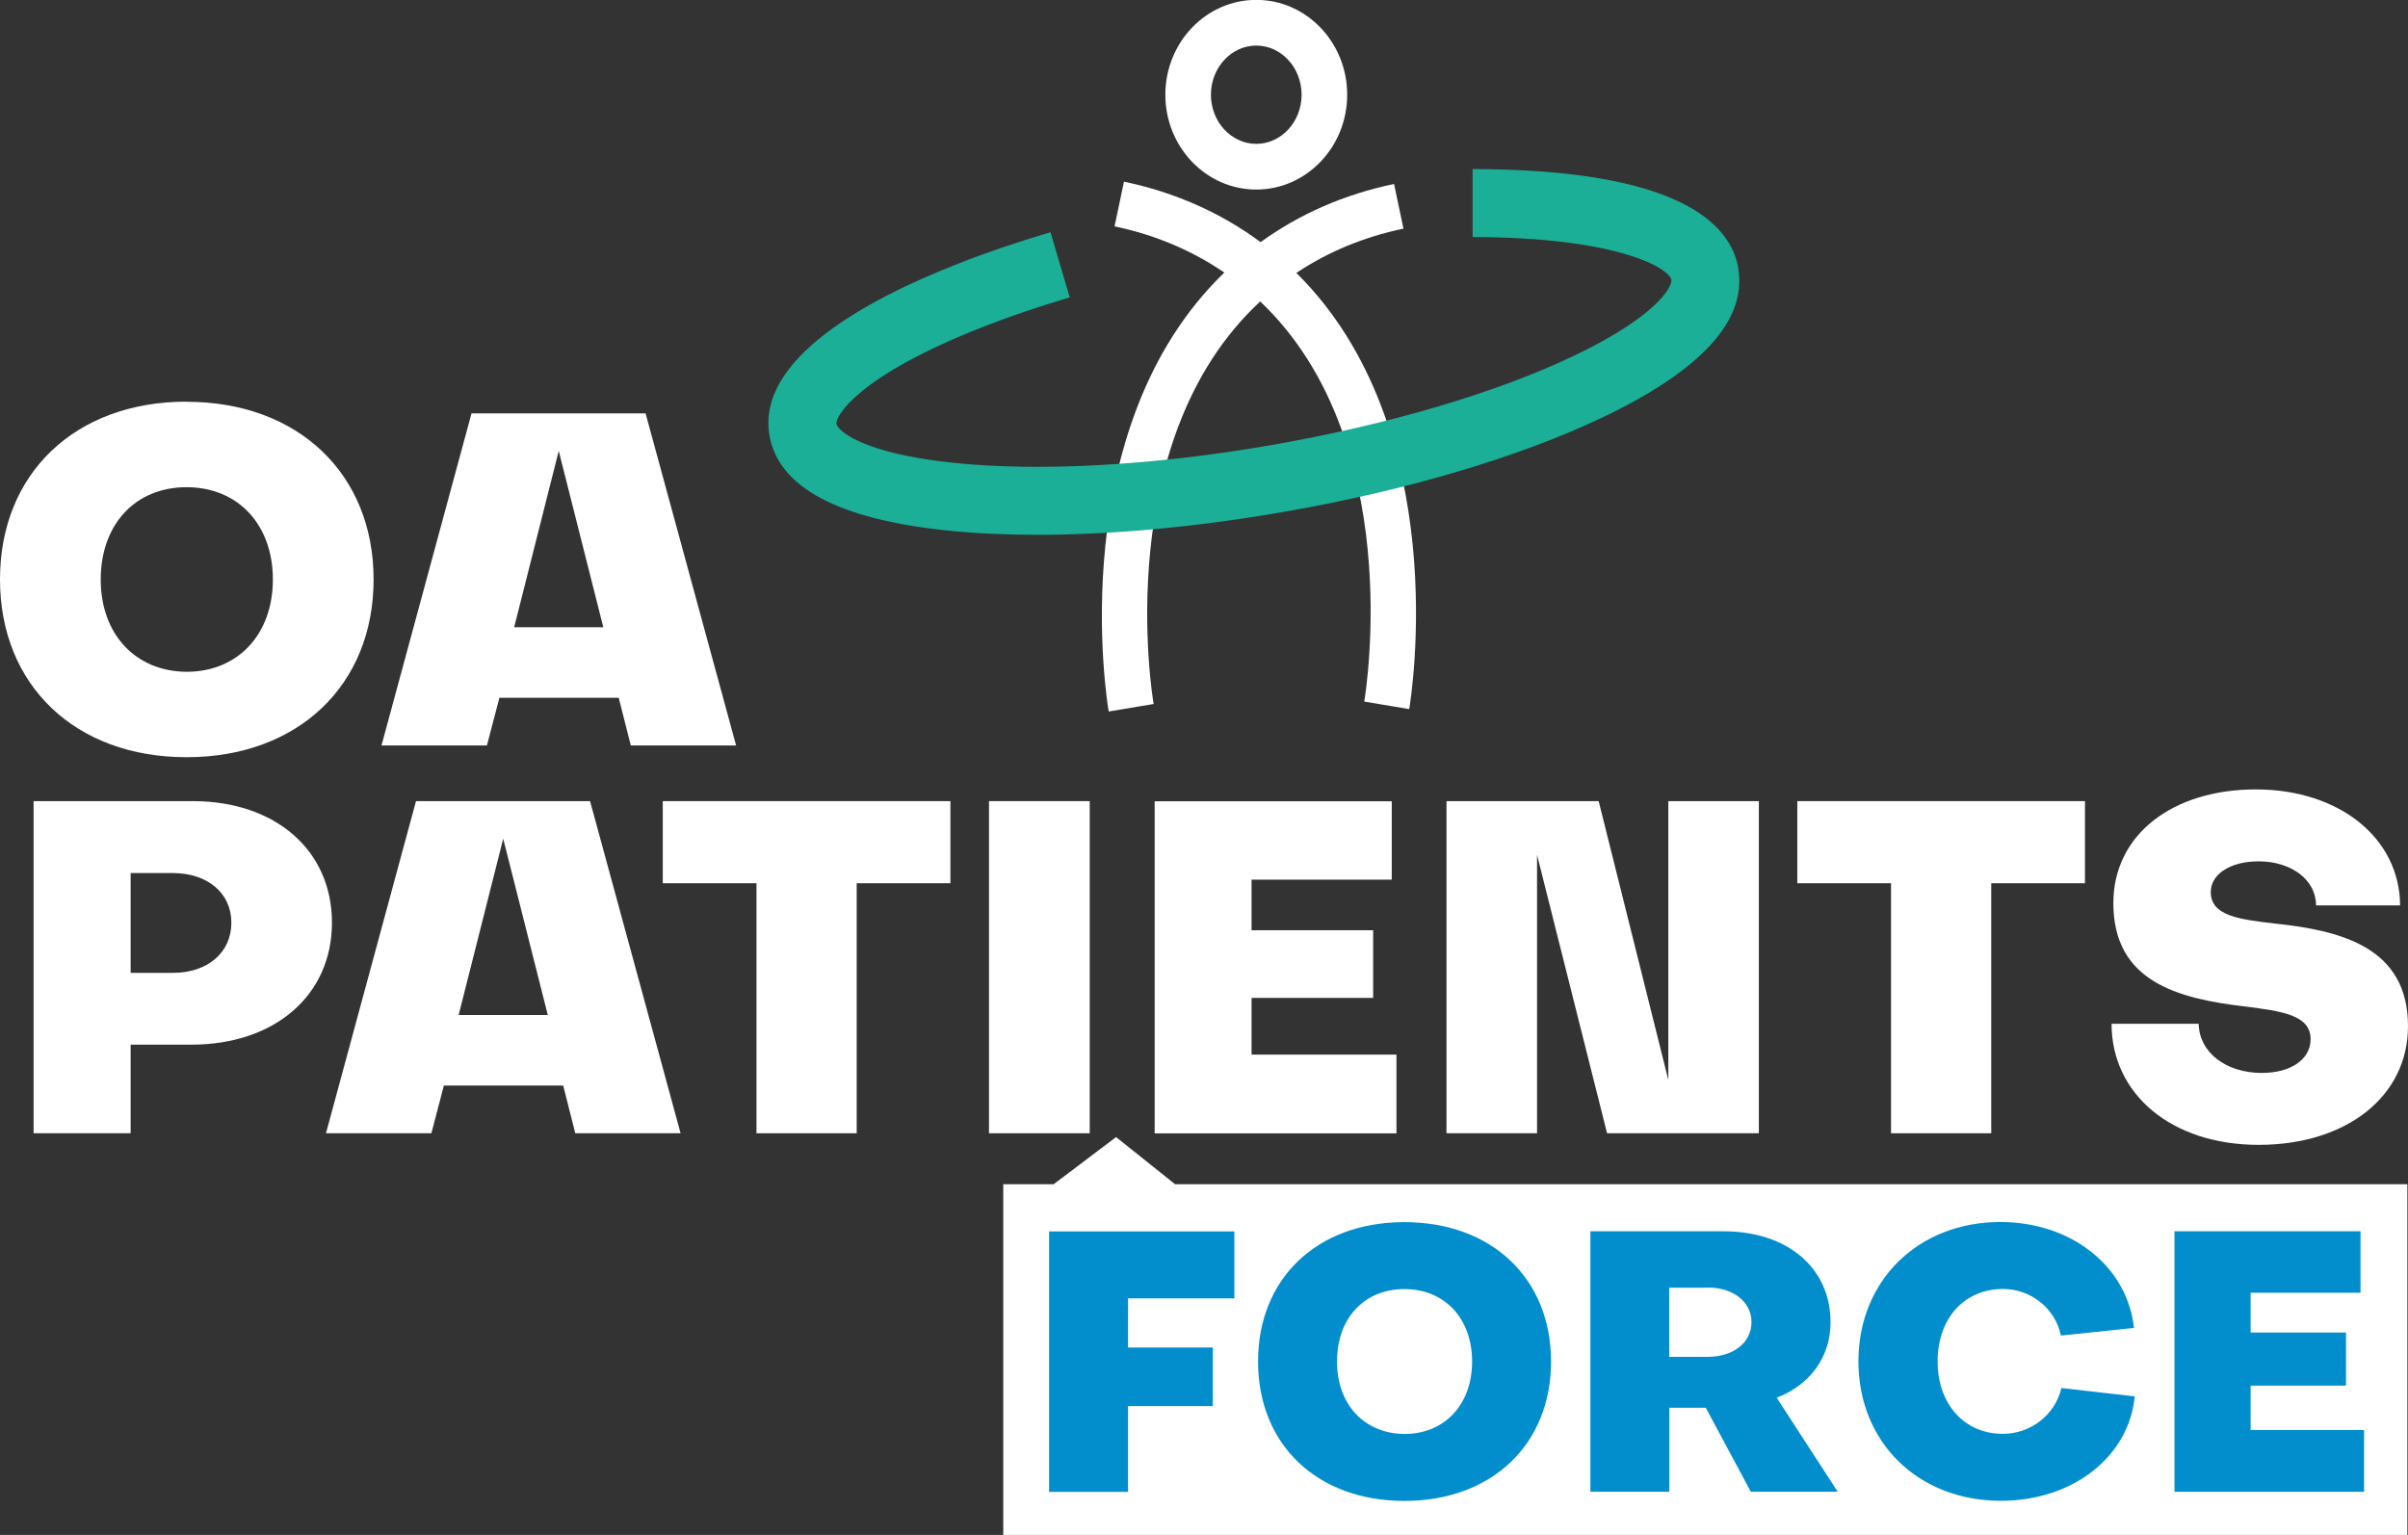 <?xml version="1.0" encoding="UTF-8"?> <svg xmlns="http://www.w3.org/2000/svg" id="uuid-138ff899-64f1-4ac0-af4d-fdb3299f251f" data-name="Capa 2" viewBox="0 0 189.11 120.57"><rect x="0" y="0" width="189.11" height="120.57" fill="#333333" stroke="none"/><defs><style> .uuid-b7ed2793-30e7-405c-bc50-ab56d57b769d { fill: #028ecc; } .uuid-b7ed2793-30e7-405c-bc50-ab56d57b769d, .uuid-4271e407-020b-49f4-8b63-1360e57607ec, .uuid-face2369-0d1c-40b7-aa55-48b13006ff30 { stroke-width: 0px; } .uuid-4271e407-020b-49f4-8b63-1360e57607ec { fill: #1aaf96; } .uuid-face2369-0d1c-40b7-aa55-48b13006ff30 { fill: #fff; } </style></defs><g id="uuid-9ca83748-1d10-483e-a3e6-8cc19da2b837" data-name="Capa 1"><g><g><path class="uuid-face2369-0d1c-40b7-aa55-48b13006ff30" d="M98.66,14.89c-3.94,0-7.14-3.34-7.14-7.45s3.2-7.45,7.14-7.45,7.14,3.34,7.14,7.45-3.2,7.45-7.14,7.45ZM98.66,3.58c-1.96,0-3.56,1.73-3.56,3.86s1.6,3.86,3.56,3.86,3.56-1.73,3.56-3.86-1.6-3.86-3.56-3.86Z"></path><path class="uuid-face2369-0d1c-40b7-aa55-48b13006ff30" d="M101.82,21.43c2.48-1.65,5.29-2.82,8.4-3.47l-.74-3.51c-3.91.82-7.43,2.36-10.48,4.57-3.12-2.31-6.72-3.91-10.73-4.75l-.74,3.51c3.2.67,6.09,1.9,8.62,3.63-12.65,12.22-9.24,33.54-9.08,34.48l3.53-.59c-.15-.86-3.34-20.77,8.37-31.62,11.47,10.89,8.31,30.58,8.17,31.43l3.53.59c.16-.93,3.53-22.01-8.86-34.26Z"></path><path class="uuid-4271e407-020b-49f4-8b63-1360e57607ec" d="M136.52,21.08c-.61-3.54-4.73-7.77-20.87-7.8v5.34c11.47.02,15.46,2.47,15.61,3.37.08.45-1,2.79-7.68,5.97-6.15,2.93-14.62,5.42-23.84,7.02-9.23,1.59-18.04,2.08-24.82,1.38-7.36-.76-9.16-2.6-9.23-3.06-.1-.58,1.64-3.76,11.53-7.63,2.08-.82,4.37-1.59,6.79-2.31l-1.51-5.12c-2.56.76-4.99,1.58-7.22,2.46-7.34,2.87-15.88,7.55-14.85,13.51.7,4.06,5.39,6.57,13.94,7.46,2.19.23,4.58.34,7.1.34,5.83,0,12.41-.6,19.17-1.77,9.69-1.67,18.65-4.32,25.23-7.46,7.76-3.7,11.34-7.64,10.64-11.7Z"></path></g><g><path class="uuid-face2369-0d1c-40b7-aa55-48b13006ff30" d="M10.26,89.02H2.64v-26.09h12.5c6.49,0,10.93,3.86,10.93,9.55s-4.48,9.58-11.04,9.58h-4.77v6.96ZM10.26,68.58v7.84h3.32c2.73,0,4.59-1.6,4.59-3.94s-1.89-3.9-4.59-3.9h-3.32Z"></path><path class="uuid-face2369-0d1c-40b7-aa55-48b13006ff30" d="M33.87,89.02h-8.27l7.07-26.09h13.67l7.11,26.09h-8.27l-.95-3.75h-9.37l-.98,3.75ZM39.52,65.88l-3.5,13.85h7l-3.5-13.85Z"></path><path class="uuid-face2369-0d1c-40b7-aa55-48b13006ff30" d="M52.05,69.38v-6.45h22.59v6.45h-7.36v19.64h-7.87v-19.64h-7.36Z"></path><path class="uuid-face2369-0d1c-40b7-aa55-48b13006ff30" d="M85.58,89.02h-7.91v-26.09h7.91v26.09Z"></path><path class="uuid-face2369-0d1c-40b7-aa55-48b13006ff30" d="M109.67,82.83v6.2h-18.99v-26.09h18.62v6.16h-11.01v3.97h9.55v5.32h-9.55v4.45h11.37Z"></path><path class="uuid-face2369-0d1c-40b7-aa55-48b13006ff30" d="M131.02,84.83v-21.9h7.11v26.09h-11.92l-5.5-21.87v21.87h-7.11v-26.09h11.95l5.47,21.9Z"></path><path class="uuid-face2369-0d1c-40b7-aa55-48b13006ff30" d="M141.15,69.38v-6.45h22.59v6.45h-7.36v19.64h-7.87v-19.64h-7.36Z"></path><path class="uuid-face2369-0d1c-40b7-aa55-48b13006ff30" d="M165.82,80.42h6.85c.04,2.22,2.11,3.86,4.96,3.86,2.33,0,3.83-1.09,3.83-2.66,0-1.9-2.3-2.19-5.07-2.55-5.39-.62-10.42-1.97-10.42-8.13,0-5.36,4.63-8.93,11.19-8.93s11.3,3.83,11.33,9.11h-6.6c0-2-1.93-3.46-4.52-3.46-2.22,0-3.75,1.02-3.75,2.41,0,1.86,2.19,2.15,5.07,2.48,5.21.55,10.42,1.89,10.42,8.05,0,5.54-4.85,9.33-11.73,9.33s-11.55-4.01-11.55-9.51Z"></path></g><g><path class="uuid-face2369-0d1c-40b7-aa55-48b13006ff30" d="M14.65,31.56c8.75,0,14.69,5.65,14.69,13.96s-5.94,13.96-14.69,13.96S0,53.82,0,45.51s5.9-13.96,14.65-13.96ZM14.65,52.77c4.04,0,6.78-2.95,6.78-7.25s-2.73-7.25-6.78-7.25-6.74,2.95-6.74,7.25,2.73,7.22,6.74,7.25Z"></path><path class="uuid-face2369-0d1c-40b7-aa55-48b13006ff30" d="M38.23,58.56h-8.27l7.07-26.09h13.67l7.11,26.09h-8.27l-.95-3.75h-9.37l-.98,3.75ZM43.88,35.42l-3.5,13.85h7l-3.5-13.85Z"></path></g><polygon class="uuid-face2369-0d1c-40b7-aa55-48b13006ff30" points="92.28 93.02 87.65 89.32 82.75 93.02 78.79 93.02 78.79 120.57 189.06 120.57 189.06 93.02 92.28 93.02"></polygon><g><path class="uuid-b7ed2793-30e7-405c-bc50-ab56d57b769d" d="M88.59,110.44v6.75h-6.2v-20.46h14.55v5.26h-8.35v3.86h6.66v4.6h-6.66Z"></path><path class="uuid-b7ed2793-30e7-405c-bc50-ab56d57b769d" d="M110.29,96c6.86,0,11.52,4.43,11.52,10.95s-4.66,10.95-11.52,10.95-11.49-4.43-11.49-10.95,4.63-10.95,11.49-10.95ZM110.29,112.64c3.17,0,5.32-2.32,5.32-5.69s-2.14-5.69-5.32-5.69-5.29,2.32-5.29,5.69,2.14,5.66,5.29,5.69Z"></path><path class="uuid-b7ed2793-30e7-405c-bc50-ab56d57b769d" d="M144.33,117.18h-6.83l-3.54-6.6h-2.86v6.6h-6.2v-20.46h10.46c5,0,8.4,2.86,8.4,7.15,0,2.77-1.66,4.94-4.23,5.92l4.8,7.4ZM134.15,101.15h-3.06v5.43h3.06c1.89,0,3.4-1.06,3.4-2.72s-1.51-2.72-3.4-2.72Z"></path><path class="uuid-b7ed2793-30e7-405c-bc50-ab56d57b769d" d="M167.65,109.69c-.46,4.74-4.86,8.2-10.52,8.2-6.49,0-11.18-4.6-11.18-10.95s4.69-10.95,11.15-10.95c5.57,0,9.97,3.49,10.49,8.32l-5.74.6c-.43-2.11-2.34-3.66-4.54-3.66-3.06,0-5.14,2.32-5.14,5.69s2.11,5.69,5.12,5.69c2.2,0,4.12-1.51,4.6-3.6l5.77.66Z"></path><path class="uuid-b7ed2793-30e7-405c-bc50-ab56d57b769d" d="M185.66,112.32v4.86h-14.89v-20.46h14.61v4.83h-8.63v3.12h7.49v4.17h-7.49v3.49h8.92Z"></path></g></g></g></svg> 